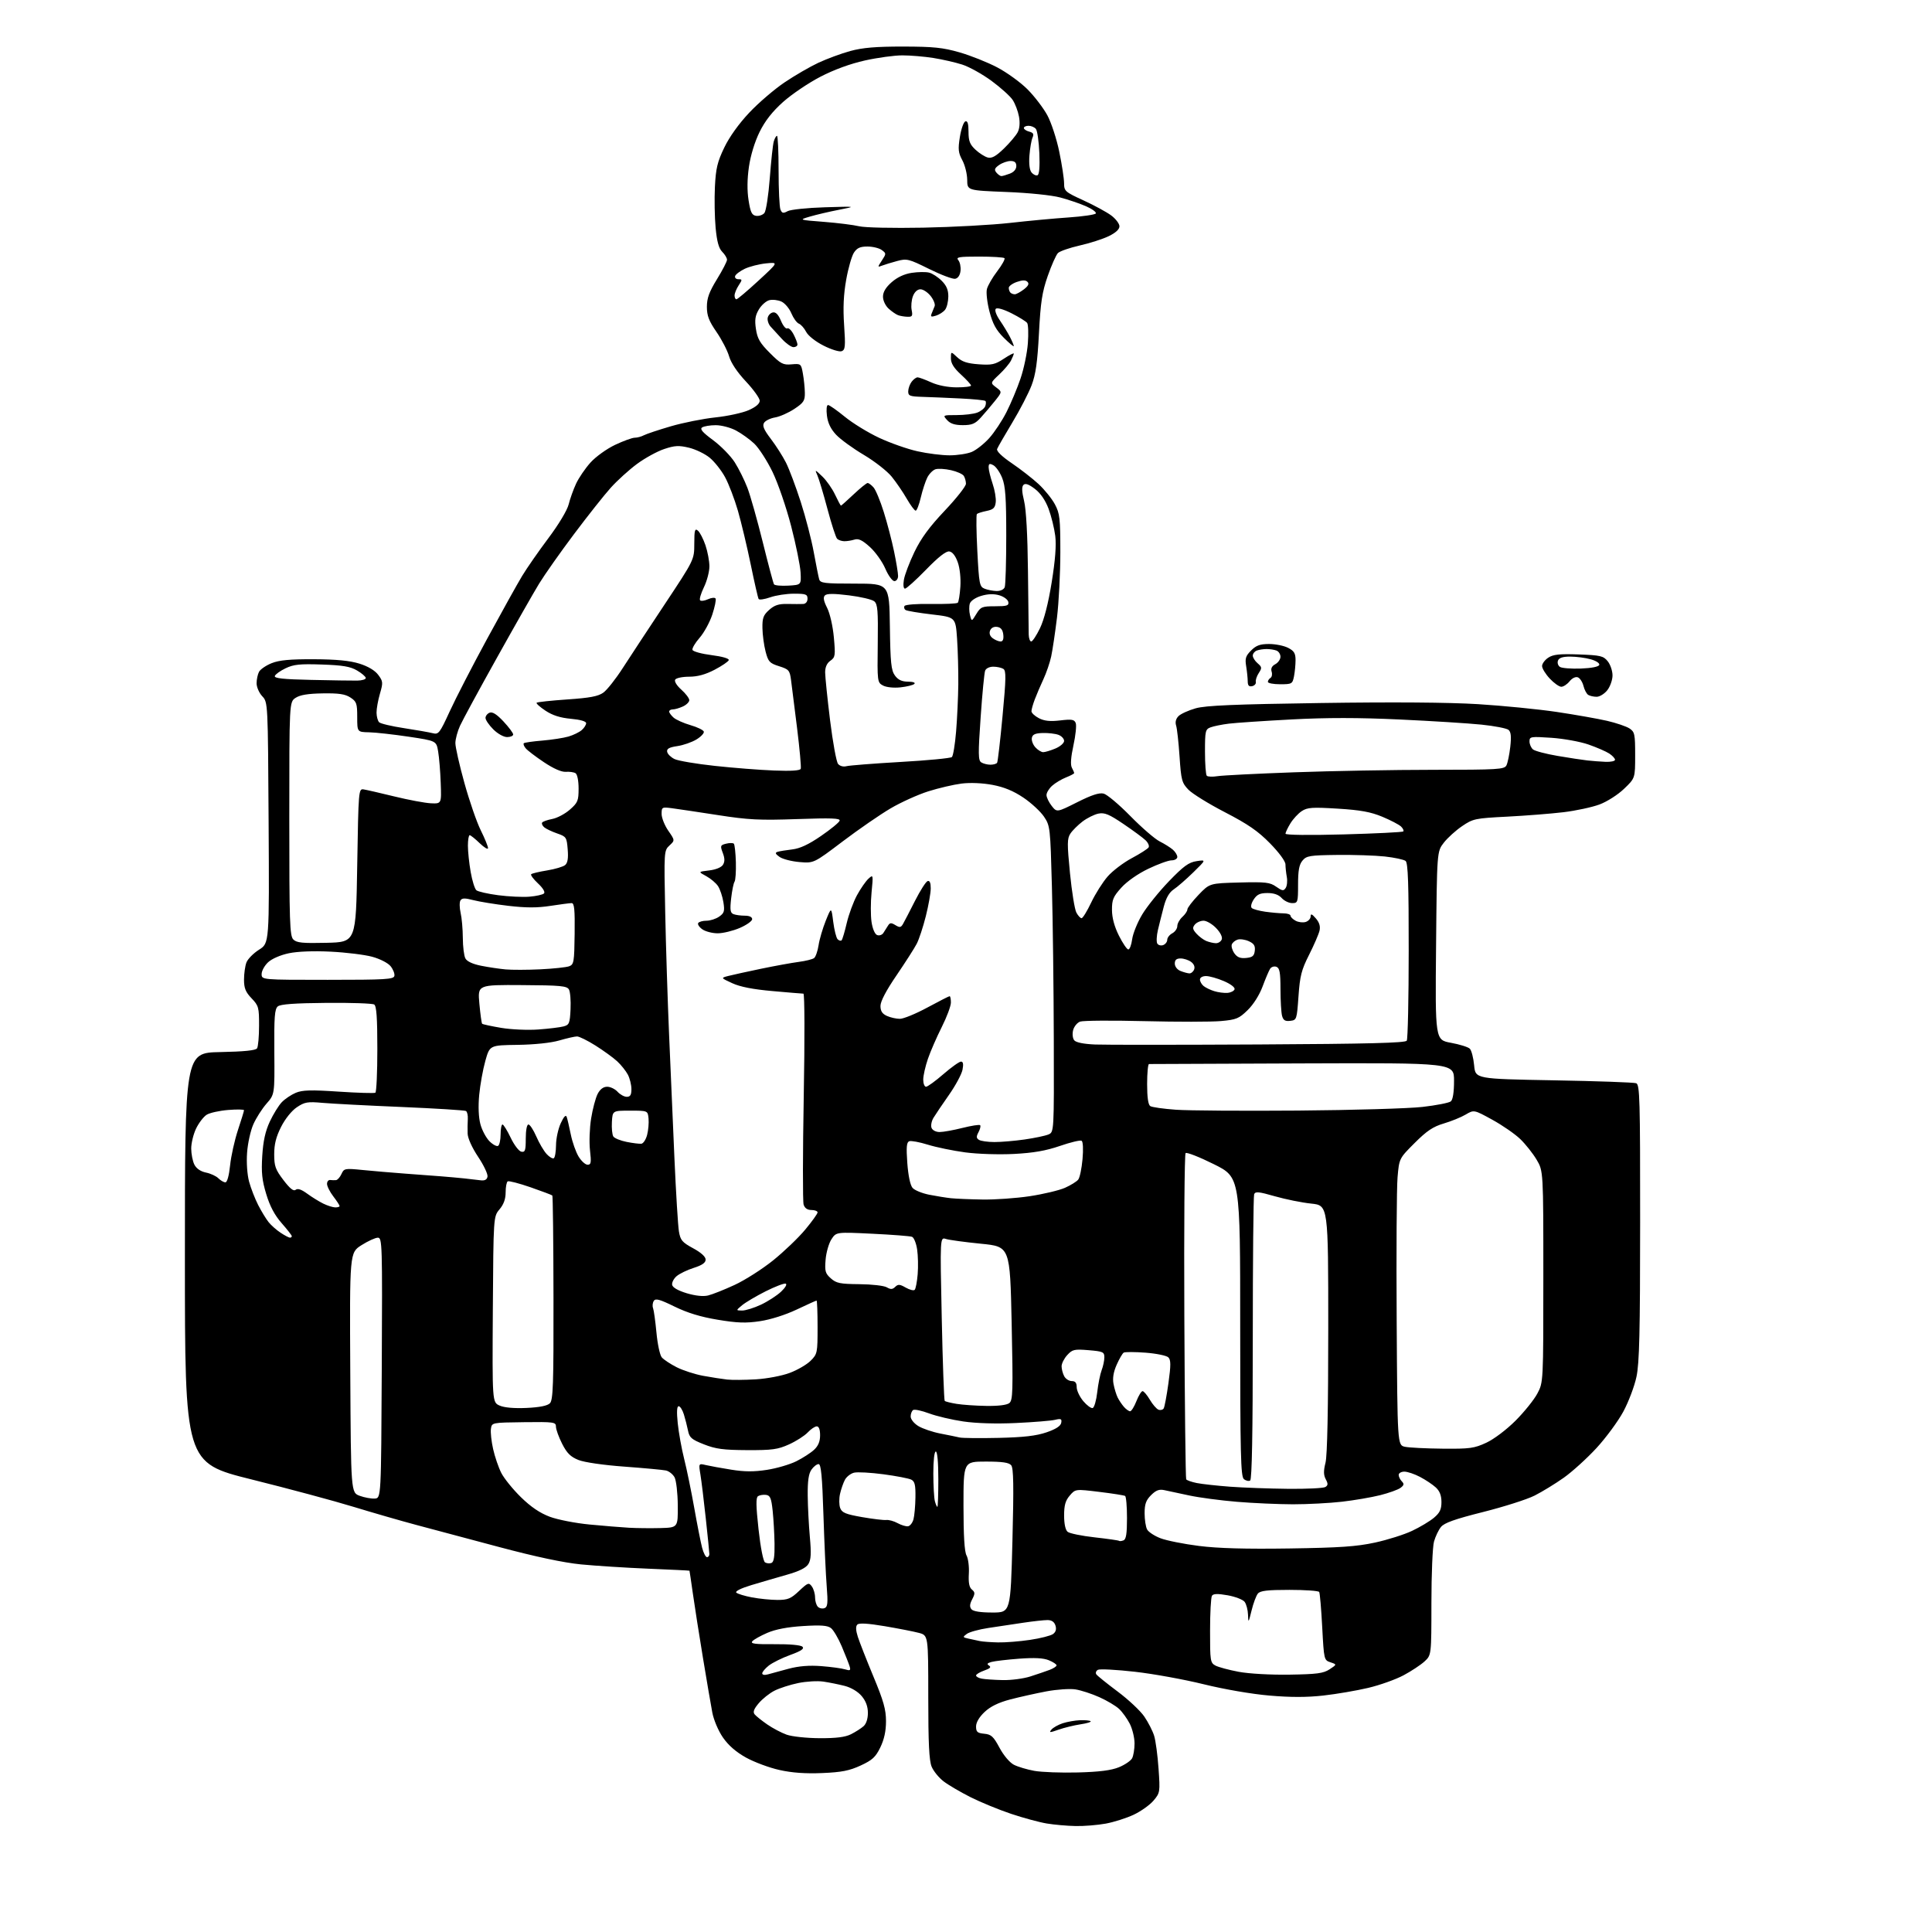 <?xml version="1.0" encoding="UTF-8" standalone="no"?>
<svg 
  version="1.1" 
  xmlns="http://www.w3.org/2000/svg" 
  xmlns:xlink="http://www.w3.org/1999/xlink" 
  xmlns:svg="http://www.w3.org/2000/svg"
  xmlns:rdf="http://www.w3.org/1999/02/22-rdf-syntax-ns#"
  xmlns:cc="http://creativecommons.org/ns#"
  xmlns:dc="http://purl.org/dc/elements/1.1/"
  viewBox="0 0 768 768"
  width="768"
  height="768"
>
<style>svg {background-color: white; }</style>"
<path stroke="none" fill="black" fill-rule="evenodd" d="M427.57,725.88C424.23,725.82 419.08,725.36 416.11,724.87C413.15,724.38 406.76,722.65 401.90,721.02C397.05,719.39 389.80,716.41 385.79,714.40C381.79,712.38 376.98,709.56 375.11,708.13C373.24,706.71 371.10,704.08 370.35,702.30C369.34,699.88 369.00,692.89 369.00,674.57C369.00,650.08 369.00,650.08 365.25,649.09C363.19,648.54 357.07,647.35 351.66,646.43C344.97,645.31 341.50,645.10 340.80,645.80C340.11,646.49 340.17,648.04 341.00,650.66C341.68,652.77 344.47,659.89 347.21,666.48C351.23,676.12 352.20,679.58 352.20,684.21C352.20,688.12 351.48,691.44 349.95,694.60C348.07,698.48 346.78,699.67 342.10,701.83C337.63,703.89 334.54,704.50 326.81,704.82C320.16,705.10 314.83,704.72 309.81,703.59C305.79,702.70 299.82,700.47 296.55,698.66C292.57,696.45 289.53,693.80 287.37,690.67C285.54,688.02 283.71,683.70 283.15,680.74C282.60,677.86 280.93,668.08 279.43,659.00C277.93,649.92 276.13,638.45 275.43,633.50C274.73,628.55 274.12,624.45 274.08,624.38C274.03,624.31 266.69,623.95 257.75,623.58C248.81,623.21 236.78,622.44 231.00,621.88C224.07,621.20 213.03,618.86 198.50,614.99C186.40,611.77 171.55,607.81 165.50,606.19C159.45,604.58 148.20,601.33 140.50,598.98C132.80,596.62 114.58,591.73 100.00,588.10C73.50,581.50 73.50,581.50 73.50,500.00C73.50,418.50 73.50,418.50 87.46,418.22C97.09,418.03 101.66,417.56 102.19,416.72C102.62,416.05 102.98,412.01 102.98,407.74C103.00,400.47 102.81,399.78 100.00,396.84C97.62,394.35 97.00,392.82 97.00,389.42C97.00,387.06 97.43,383.99 97.96,382.60C98.49,381.21 100.75,378.92 102.99,377.51C107.06,374.94 107.06,374.94 106.78,327.05C106.50,279.16 106.50,279.16 104.25,276.77C103.01,275.45 102.00,273.13 102.00,271.62C102.00,270.11 102.44,268.05 102.97,267.05C103.50,266.06 105.76,264.51 107.99,263.62C111.02,262.41 115.25,262.02 124.77,262.06C133.79,262.10 139.07,262.62 142.89,263.81C146.33,264.89 149.04,266.51 150.35,268.27C152.27,270.84 152.31,271.35 151.03,275.76C150.27,278.37 149.66,281.76 149.68,283.31C149.70,284.85 150.17,286.57 150.71,287.11C151.26,287.66 155.71,288.71 160.60,289.45C165.50,290.20 170.62,291.10 172.00,291.45C174.34,292.05 174.77,291.51 178.79,282.74C181.15,277.59 187.83,264.63 193.64,253.94C199.45,243.25 205.71,232.00 207.56,228.94C209.41,225.87 214.10,219.13 217.98,213.95C222.07,208.50 225.47,202.84 226.05,200.51C226.59,198.31 227.92,194.60 228.99,192.29C230.06,189.97 232.64,186.19 234.72,183.88C236.82,181.55 241.17,178.42 244.50,176.84C247.80,175.28 251.32,174.00 252.32,174.00C253.31,174.00 254.95,173.56 255.94,173.03C256.94,172.50 261.74,170.90 266.62,169.47C271.51,168.04 279.49,166.45 284.36,165.93C289.24,165.42 295.20,164.12 297.61,163.05C300.46,161.79 302.00,160.48 302.00,159.30C302.00,158.31 299.53,154.86 296.51,151.64C293.05,147.96 290.58,144.25 289.83,141.65C289.17,139.37 286.92,135.01 284.82,131.96C281.79,127.57 281.00,125.49 281.00,121.96C281.00,118.51 281.91,116.03 285.00,111.00C287.20,107.42 289.00,103.94 289.00,103.25C289.00,102.56 288.14,101.14 287.09,100.09C285.73,98.73 284.99,96.04 284.47,90.56C284.08,86.36 283.95,79.01 284.19,74.22C284.55,66.96 285.17,64.35 287.90,58.68C289.93,54.44 293.69,49.19 297.84,44.79C301.50,40.90 307.81,35.49 311.86,32.76C315.90,30.03 321.98,26.51 325.36,24.93C328.74,23.36 334.43,21.26 338.00,20.28C342.87,18.95 348.14,18.50 359.00,18.51C371.09,18.53 374.82,18.91 381.45,20.82C385.83,22.08 392.56,24.76 396.42,26.79C400.28,28.82 405.70,32.75 408.47,35.53C411.23,38.31 414.78,42.95 416.34,45.84C417.90,48.73 420.03,55.23 421.07,60.30C422.12,65.36 422.98,70.99 422.99,72.82C423.00,75.97 423.36,76.30 430.75,79.68C435.01,81.63 439.96,84.32 441.75,85.66C443.54,87.01 445.00,88.94 445.00,89.96C445.00,91.16 443.49,92.55 440.74,93.88C438.39,95.02 433.20,96.69 429.19,97.59C425.18,98.50 421.30,99.85 420.55,100.59C419.81,101.33 417.98,105.44 416.49,109.72C414.25,116.15 413.65,120.10 413.00,132.50C412.40,144.01 411.72,148.82 410.07,153.17C408.88,156.29 405.44,162.95 402.40,167.99C399.37,173.02 396.65,177.74 396.37,178.48C396.05,179.32 398.25,181.45 402.16,184.11C405.64,186.47 410.43,190.20 412.82,192.40C415.21,194.61 418.14,198.23 419.33,200.46C421.28,204.09 421.50,206.03 421.50,219.50C421.50,227.75 420.90,239.45 420.17,245.50C419.43,251.55 418.39,258.52 417.86,260.98C417.32,263.45 415.94,267.50 414.78,269.98C413.62,272.47 412.08,276.07 411.35,278.00C410.62,279.93 410.02,282.05 410.02,282.72C410.01,283.40 411.34,284.64 412.97,285.49C415.15,286.61 417.42,286.85 421.45,286.38C426.10,285.83 427.06,286.00 427.62,287.44C427.98,288.38 427.57,292.36 426.71,296.28C425.69,300.94 425.47,304.00 426.07,305.14C426.58,306.09 427.00,307.07 427.00,307.31C427.00,307.56 425.54,308.33 423.75,309.04C421.96,309.75 419.49,311.23 418.25,312.34C417.01,313.44 416.00,315.11 416.00,316.04C416.00,316.97 416.93,318.91 418.06,320.35C420.12,322.96 420.12,322.96 428.19,318.91C433.93,316.02 436.97,315.03 438.72,315.47C440.08,315.81 444.86,319.83 449.34,324.40C453.83,328.98 459.07,333.51 461.00,334.48C462.93,335.45 465.29,336.93 466.25,337.78C467.21,338.62 468.00,339.92 468.00,340.65C468.00,341.39 466.97,342.00 465.72,342.00C464.47,342.00 460.31,343.51 456.47,345.35C452.33,347.33 447.98,350.38 445.75,352.85C442.51,356.44 442.00,357.65 442.03,361.75C442.05,364.87 443.00,368.36 444.78,371.92C446.28,374.91 447.95,377.38 448.50,377.42C449.05,377.47 449.75,375.65 450.05,373.38C450.35,371.11 452.15,366.67 454.05,363.51C455.95,360.35 460.72,354.42 464.66,350.33C470.48,344.30 472.54,342.79 475.66,342.32C479.50,341.74 479.50,341.74 474.34,346.79C471.49,349.57 468.00,352.61 466.58,353.54C464.82,354.70 463.55,356.88 462.63,360.37C461.89,363.19 460.83,367.39 460.29,369.69C459.75,372.00 459.64,374.42 460.05,375.09C460.46,375.75 461.52,376.01 462.40,375.68C463.28,375.34 464.00,374.39 464.00,373.57C464.00,372.74 464.90,371.59 466.00,371.00C467.10,370.41 468.00,369.12 468.00,368.12C468.00,367.12 468.90,365.50 470.00,364.50C471.10,363.50 472.00,362.17 472.00,361.52C472.00,360.88 473.99,358.28 476.42,355.74C480.85,351.12 480.85,351.12 492.67,350.81C503.14,350.54 504.82,350.73 507.30,352.48C509.72,354.18 510.24,354.25 511.08,352.98C511.62,352.16 511.82,350.21 511.53,348.62C511.24,347.04 511.00,344.79 510.99,343.62C510.99,342.37 508.46,338.92 504.84,335.23C500.06,330.35 496.09,327.62 486.95,322.89C480.49,319.55 473.94,315.50 472.39,313.89C469.81,311.19 469.52,310.11 468.89,300.73C468.51,295.10 467.90,289.55 467.52,288.40C467.09,287.04 467.43,285.72 468.48,284.66C469.39,283.76 472.46,282.37 475.31,281.56C479.31,280.44 490.70,279.96 525.00,279.46C553.75,279.03 575.87,279.20 587.50,279.91C597.40,280.52 611.51,281.92 618.85,283.01C626.19,284.11 635.19,285.70 638.84,286.54C642.49,287.39 646.49,288.75 647.74,289.56C649.81,290.92 650.00,291.80 650.00,300.19C650.00,309.34 650.00,309.34 645.59,313.56C643.13,315.93 638.83,318.67 635.83,319.79C632.88,320.89 626.43,322.28 621.49,322.87C616.54,323.46 606.48,324.25 599.13,324.63C586.36,325.28 585.55,325.45 581.20,328.41C578.69,330.11 575.42,333.07 573.93,335.00C571.21,338.50 571.21,338.50 570.86,375.95C570.50,413.39 570.50,413.39 576.79,414.53C580.24,415.16 583.61,416.21 584.28,416.88C584.94,417.54 585.71,420.51 585.99,423.48C586.50,428.88 586.50,428.88 617.66,429.44C634.80,429.74 649.54,430.27 650.41,430.60C651.84,431.15 652.00,436.82 651.98,485.86C651.97,529.59 651.68,541.86 650.52,547.30C649.73,551.05 647.38,557.27 645.29,561.14C643.21,565.00 638.41,571.51 634.64,575.61C630.87,579.70 625.02,585.01 621.64,587.41C618.26,589.80 613.02,593.01 610.00,594.53C606.98,596.05 597.77,598.98 589.54,601.05C578.31,603.87 574.13,605.36 572.81,606.99C571.84,608.18 570.59,610.81 570.03,612.83C569.47,614.85 569.01,625.82 569.01,637.21C569.00,657.92 569.00,657.92 566.29,660.43C564.80,661.81 561.03,664.30 557.92,665.96C554.81,667.62 548.50,669.87 543.88,670.96C539.27,672.05 531.27,673.42 526.09,674.00C519.52,674.74 513.04,674.74 504.59,674.01C497.55,673.41 486.66,671.53 478.50,669.52C470.80,667.62 458.48,665.38 451.13,664.55C443.78,663.72 437.16,663.37 436.43,663.78C435.69,664.19 435.41,665.00 435.80,665.57C436.18,666.14 440.00,669.21 444.28,672.41C448.55,675.60 453.33,680.08 454.88,682.36C456.44,684.64 458.20,688.08 458.79,690.00C459.39,691.92 460.18,697.80 460.54,703.05C461.19,712.37 461.14,712.67 458.56,715.75C457.10,717.48 453.57,720.00 450.70,721.36C447.84,722.71 442.83,724.31 439.57,724.91C436.30,725.51 430.90,725.95 427.57,725.88zM428.50,704.58C437.03,704.35 441.74,703.75 444.78,702.51C447.13,701.55 449.50,699.94 450.03,698.95C450.56,697.95 451.00,695.28 451.00,693.03C451.00,690.77 450.14,687.25 449.10,685.21C448.05,683.17 446.14,680.51 444.84,679.31C443.55,678.10 440.02,676.00 437.00,674.65C433.97,673.29 429.70,671.90 427.50,671.56C425.30,671.22 420.12,671.57 416.00,672.34C411.88,673.12 405.41,674.56 401.64,675.54C396.89,676.79 393.74,678.33 391.39,680.54C389.25,682.56 388.00,684.68 388.00,686.30C388.00,688.47 388.51,688.92 391.25,689.19C394.03,689.45 394.91,690.26 397.32,694.76C398.94,697.79 401.36,700.65 403.02,701.51C404.61,702.33 408.29,703.43 411.20,703.95C414.12,704.47 421.90,704.75 428.50,704.58zM325.80,690.96C332.46,690.99 336.01,690.54 338.30,689.38C340.06,688.49 342.29,687.07 343.25,686.22C344.34,685.27 345.00,683.26 345.00,680.92C345.00,678.37 344.20,676.20 342.53,674.21C341.04,672.44 338.36,670.84 335.78,670.17C333.42,669.57 329.61,668.80 327.30,668.46C324.98,668.12 320.48,668.38 317.30,669.04C314.11,669.69 309.87,671.06 307.88,672.07C305.88,673.08 303.06,675.33 301.60,677.07C299.65,679.38 299.22,680.56 299.99,681.49C300.57,682.19 302.81,683.98 304.97,685.48C307.13,686.98 310.61,688.81 312.70,689.56C314.81,690.31 320.62,690.93 325.80,690.96zM420.80,687.57C417.27,688.81 416.91,688.81 417.96,687.55C418.62,686.75 420.63,685.62 422.42,685.03C424.21,684.44 427.33,683.89 429.34,683.81C431.36,683.74 433.25,683.92 433.55,684.22C433.85,684.52 432.01,685.07 429.46,685.45C426.92,685.84 423.02,686.79 420.80,687.57zM398.57,667.86C401.91,667.94 406.86,667.29 409.57,666.42C412.28,665.55 415.74,664.37 417.25,663.80C418.76,663.22 420.00,662.42 420.00,662.00C420.00,661.58 418.62,660.67 416.94,659.98C414.81,659.09 411.26,658.90 405.19,659.35C400.41,659.71 395.45,660.29 394.17,660.64C392.43,661.11 392.17,661.49 393.17,662.10C394.12,662.70 393.58,663.25 391.25,664.06C389.46,664.69 388.00,665.57 388.00,666.03C388.00,666.49 389.01,667.06 390.25,667.29C391.49,667.53 395.23,667.79 398.57,667.86zM305.25,665.59C306.49,665.23 310.19,664.23 313.48,663.35C317.57,662.27 321.68,661.94 326.48,662.31C330.34,662.61 334.58,663.18 335.91,663.59C337.96,664.21 338.23,664.04 337.74,662.41C337.42,661.36 336.03,657.82 334.64,654.53C333.26,651.25 331.31,647.95 330.32,647.19C328.93,646.13 326.29,645.94 319.25,646.38C313.08,646.76 308.34,647.66 305.03,649.08C302.30,650.26 299.60,651.77 299.04,652.45C298.25,653.41 300.20,653.66 307.96,653.59C313.96,653.54 318.33,653.94 318.99,654.60C319.80,655.40 318.48,656.29 314.17,657.86C310.91,659.04 307.07,660.95 305.62,662.08C304.18,663.22 303.00,664.61 303.00,665.19C303.00,665.80 303.94,665.96 305.25,665.59zM512.55,665.70C523.53,665.53 526.06,665.19 528.53,663.58C531.46,661.65 531.46,661.65 528.88,660.79C526.33,659.94 526.29,659.77 525.60,646.80C525.22,639.57 524.68,633.29 524.40,632.83C524.11,632.37 518.79,632.00 512.56,632.00C503.81,632.00 500.97,632.33 500.02,633.48C499.35,634.29 498.22,637.32 497.51,640.23C496.31,645.14 496.21,645.26 496.11,641.94C496.05,639.98 495.44,637.65 494.75,636.75C494.06,635.86 491.03,634.69 488.00,634.15C484.00,633.45 482.31,633.50 481.77,634.34C481.36,634.98 481.02,641.22 481.02,648.21C481.00,660.24 481.12,660.99 483.16,662.09C484.35,662.72 488.52,663.84 492.41,664.57C496.48,665.33 505.06,665.81 512.55,665.70zM396.71,652.88C399.57,652.95 405.30,652.50 409.43,651.88C413.56,651.27 417.68,650.22 418.59,649.56C419.71,648.74 420.02,647.65 419.56,646.17C419.09,644.71 418.05,644.00 416.38,644.00C415.01,644.00 410.65,644.48 406.69,645.07C402.74,645.66 396.50,646.59 392.84,647.15C389.17,647.70 385.35,648.76 384.34,649.49C382.61,650.76 382.64,650.87 385.00,651.38C386.38,651.68 388.40,652.11 389.50,652.35C390.60,652.58 393.84,652.82 396.71,652.88zM394.48,641.00C401.72,641.00 401.72,641.00 402.46,612.47C403.02,590.62 402.90,583.59 401.97,582.47C401.07,581.38 398.46,581.00 391.88,581.00C383.00,581.00 383.00,581.00 383.00,598.57C383.00,610.47 383.39,616.84 384.21,618.32C384.88,619.52 385.30,622.78 385.13,625.56C384.93,629.12 385.28,630.99 386.33,631.86C387.62,632.93 387.64,633.47 386.46,635.75C385.46,637.67 385.38,638.75 386.16,639.70C386.87,640.55 389.76,641.00 394.48,641.00zM327.76,639.26C329.01,638.78 329.16,637.30 328.63,630.59C328.27,626.14 327.69,613.39 327.33,602.25C326.84,586.76 326.38,582.00 325.40,582.00C324.69,582.00 323.41,583.00 322.56,584.22C321.44,585.81 321.02,588.72 321.08,594.47C321.12,598.89 321.51,606.33 321.93,611.00C322.52,617.50 322.39,620.02 321.35,621.72C320.41,623.25 317.73,624.59 312.74,626.00C308.76,627.13 302.41,628.99 298.64,630.12C294.62,631.33 292.15,632.55 292.68,633.08C293.17,633.57 295.98,634.43 298.92,634.99C301.86,635.54 306.43,636.00 309.07,636.00C313.19,636.00 314.39,635.50 317.64,632.43C321.15,629.13 321.52,628.99 322.71,630.62C323.42,631.59 324.00,633.56 324.00,634.99C324.00,636.43 324.50,638.10 325.12,638.72C325.74,639.34 326.93,639.58 327.76,639.26zM306.66,621.30C307.62,620.93 307.97,618.77 307.89,613.64C307.83,609.71 307.49,603.80 307.14,600.50C306.61,595.51 306.16,594.46 304.50,594.24C303.40,594.10 301.97,594.33 301.33,594.75C300.45,595.33 300.50,598.50 301.53,607.92C302.33,615.17 303.40,620.63 304.11,621.07C304.77,621.48 305.92,621.58 306.66,621.30zM281.04,619.00C281.57,619.00 281.99,618.44 281.98,617.75C281.97,617.06 281.33,610.65 280.55,603.50C279.78,596.35 278.82,588.52 278.42,586.10C277.70,581.71 277.70,581.71 280.60,582.39C282.19,582.76 286.73,583.59 290.68,584.22C295.95,585.07 299.71,585.09 304.86,584.29C308.71,583.70 313.96,582.16 316.53,580.88C319.10,579.60 322.28,577.55 323.60,576.32C325.26,574.78 326.00,573.01 326.00,570.55C326.00,568.27 325.53,567.00 324.67,567.00C323.95,567.00 322.33,568.09 321.08,569.42C319.83,570.75 316.48,572.89 313.65,574.17C309.18,576.19 306.97,576.49 297.00,576.45C287.52,576.40 284.50,576.00 279.82,574.15C274.90,572.21 274.05,571.48 273.50,568.70C273.15,566.94 272.40,564.04 271.85,562.25C271.30,560.46 270.37,559.00 269.78,559.00C269.07,559.00 268.95,561.23 269.41,565.75C269.79,569.46 270.94,575.88 271.98,580.00C273.02,584.12 274.82,592.90 275.99,599.50C277.16,606.10 278.56,613.19 279.10,615.25C279.64,617.31 280.51,619.00 281.04,619.00zM512.50,615.54C532.61,615.24 539.27,614.78 546.57,613.20C551.56,612.12 558.20,610.02 561.34,608.53C564.48,607.05 568.38,604.71 570.02,603.33C572.35,601.37 573.00,600.00 573.00,597.09C573.00,594.49 572.31,592.72 570.75,591.28C569.51,590.14 566.71,588.26 564.51,587.11C562.32,585.95 559.51,585.00 558.26,585.00C557.02,585.00 556.00,585.58 556.00,586.30C556.00,587.01 556.56,588.17 557.25,588.87C558.25,589.88 558.14,590.40 556.71,591.46C555.73,592.18 552.09,593.49 548.62,594.36C545.16,595.23 538.31,596.40 533.41,596.96C528.51,597.52 519.77,597.98 514.00,597.98C508.23,597.97 498.20,597.53 491.73,596.99C485.25,596.46 476.70,595.32 472.73,594.47C468.75,593.62 464.29,592.67 462.82,592.35C460.79,591.92 459.51,592.40 457.57,594.34C455.55,596.36 455.00,597.90 455.00,601.52C455.00,604.06 455.44,606.96 455.99,607.98C456.53,608.99 458.93,610.57 461.32,611.48C463.71,612.40 470.58,613.77 476.58,614.53C484.17,615.49 495.12,615.80 512.50,615.54zM446.60,612.32C447.65,611.92 448.00,609.68 448.00,603.45C448.00,598.87 447.66,594.91 447.25,594.66C446.84,594.41 442.23,593.68 437.00,593.05C427.50,591.89 427.50,591.89 425.25,594.50C423.53,596.50 423.00,598.35 423.00,602.43C423.00,605.77 423.52,608.19 424.40,608.92C425.17,609.56 430.01,610.55 435.15,611.12C440.29,611.70 444.66,612.32 444.85,612.51C445.04,612.71 445.83,612.62 446.60,612.32zM262.50,607.43C269.50,607.24 269.50,607.24 269.43,598.37C269.39,593.49 268.81,588.49 268.15,587.26C267.48,586.03 265.94,584.81 264.72,584.54C263.50,584.28 256.08,583.59 248.23,583.01C239.82,582.40 232.30,581.30 229.93,580.36C226.80,579.10 225.36,577.67 223.45,573.91C222.10,571.24 221.00,568.19 221.00,567.12C221.00,565.30 220.26,565.19 208.25,565.34C195.50,565.50 195.50,565.50 195.15,568.00C194.95,569.38 195.34,572.98 196.02,576.00C196.69,579.02 198.15,583.30 199.26,585.50C200.38,587.70 203.89,592.04 207.07,595.15C211.04,599.03 214.62,601.46 218.54,602.93C221.67,604.10 228.79,605.49 234.37,606.02C239.94,606.55 246.97,607.13 250.00,607.30C253.03,607.47 258.65,607.53 262.50,607.43zM360.96,606.72C361.76,606.59 362.72,605.37 363.11,603.99C363.49,602.62 363.85,598.70 363.90,595.29C363.98,590.31 363.65,588.89 362.25,588.18C361.29,587.69 356.31,586.73 351.20,586.05C346.08,585.37 340.81,585.08 339.48,585.42C338.15,585.75 336.52,587.02 335.87,588.24C335.22,589.46 334.34,591.99 333.92,593.86C333.50,595.73 333.53,598.26 333.99,599.48C334.69,601.32 336.17,601.93 342.67,603.07C346.98,603.82 351.32,604.34 352.31,604.22C353.31,604.10 355.33,604.66 356.81,605.47C358.29,606.28 360.16,606.84 360.96,606.72zM372.62,599.00C372.83,599.00 373.00,594.05 373.00,588.00C373.00,581.33 372.61,577.00 372.00,577.00C371.41,577.00 371.01,580.57 371.01,585.75C371.02,590.56 371.30,595.51 371.63,596.75C371.96,597.99 372.41,599.00 372.62,599.00zM149.00,595.70C151.50,595.50 151.50,595.50 151.76,543.75C152.01,494.35 151.94,492.00 150.20,492.00C149.21,492.00 146.27,493.34 143.69,494.98C138.98,497.97 138.98,497.97 139.24,545.65C139.50,593.32 139.50,593.32 143.00,594.61C144.93,595.31 147.62,595.80 149.00,595.70zM512.00,591.83C519.42,591.91 526.11,591.58 526.85,591.11C527.93,590.43 527.97,589.80 527.01,588.02C526.12,586.35 526.09,584.70 526.91,581.45C527.62,578.61 528.00,560.22 528.00,528.14C528.00,479.16 528.00,479.16 521.25,478.45C517.54,478.07 511.03,476.75 506.79,475.54C500.35,473.69 499.00,473.56 498.54,474.74C498.25,475.53 498.00,501.30 498.00,532.02C498.00,569.75 497.66,588.09 496.96,588.53C496.38,588.88 495.26,588.63 494.46,587.96C493.21,586.93 493.00,578.14 493.00,527.37C493.00,467.99 493.00,467.99 482.54,462.79C476.79,459.93 471.73,457.94 471.29,458.38C470.86,458.82 470.63,488.01 470.79,523.25C470.95,558.50 471.29,587.66 471.53,588.05C471.78,588.45 473.67,589.11 475.74,589.53C477.81,589.94 483.77,590.60 489.00,590.99C494.23,591.38 504.57,591.75 512.00,591.83zM573.50,575.87C584.31,575.97 586.03,575.73 590.84,573.50C593.90,572.07 598.84,568.34 602.45,564.74C605.90,561.28 609.80,556.44 611.11,553.98C613.50,549.50 613.50,549.50 613.50,507.50C613.50,465.50 613.50,465.50 610.83,461.00C609.36,458.52 606.44,454.84 604.33,452.80C602.22,450.77 597.22,447.31 593.21,445.11C585.93,441.11 585.93,441.11 582.62,443.06C580.80,444.14 576.87,445.73 573.90,446.61C569.67,447.86 567.17,449.53 562.35,454.35C556.20,460.50 556.20,460.50 555.55,468.00C555.19,472.12 555.03,497.77 555.20,524.99C555.50,574.48 555.50,574.48 558.50,575.12C560.15,575.47 566.90,575.81 573.50,575.87zM397.00,571.58C406.96,571.35 411.94,570.77 416.00,569.38C419.69,568.12 421.61,566.88 421.85,565.61C422.15,564.01 421.78,563.83 419.35,564.41C417.78,564.78 410.81,565.35 403.85,565.67C395.99,566.04 388.06,565.80 382.92,565.05C378.37,564.38 372.25,562.94 369.33,561.85C366.41,560.76 363.57,560.15 363.01,560.49C362.46,560.84 362.00,562.00 362.00,563.07C362.00,564.18 363.32,565.83 365.06,566.89C366.74,567.91 370.68,569.25 373.81,569.86C376.94,570.46 380.40,571.17 381.50,571.43C382.60,571.68 389.57,571.75 397.00,571.58zM449.24,561.00C449.74,561.00 450.87,559.20 451.73,557.00C452.60,554.80 453.70,553.00 454.19,553.00C454.67,553.00 455.97,554.53 457.08,556.41C458.19,558.29 459.73,560.07 460.51,560.37C461.30,560.67 462.23,560.44 462.59,559.86C462.94,559.28 463.79,554.77 464.47,549.83C465.47,542.59 465.46,540.60 464.43,539.57C463.73,538.87 459.66,538.04 455.38,537.71C451.11,537.39 447.19,537.38 446.69,537.69C446.19,538.00 444.93,540.17 443.89,542.52C442.61,545.41 442.21,547.85 442.64,550.14C442.99,551.99 443.73,554.40 444.27,555.50C444.81,556.60 445.94,558.29 446.78,559.25C447.62,560.21 448.73,561.00 449.24,561.00zM209.30,559.68C214.49,559.44 217.60,558.82 218.59,557.83C219.87,556.56 220.08,550.47 220.02,515.98C219.99,493.79 219.78,475.45 219.56,475.23C219.34,475.01 215.44,473.54 210.90,471.96C206.36,470.39 202.27,469.33 201.82,469.61C201.37,469.89 201.00,471.86 201.00,473.98C201.00,476.61 200.23,478.77 198.57,480.73C196.15,483.61 196.15,483.61 195.91,520.52C195.68,557.43 195.68,557.43 198.59,558.73C200.45,559.56 204.32,559.90 209.30,559.68zM434.37,559.71C434.99,559.50 435.80,556.67 436.17,553.42C436.54,550.16 437.33,546.23 437.92,544.68C438.51,543.14 439.00,540.83 439.00,539.56C439.00,537.44 438.47,537.20 432.75,536.72C427.05,536.25 426.30,536.42 424.25,538.66C423.01,540.01 422.00,542.02 422.00,543.12C422.00,544.23 422.47,546.00 423.04,547.07C423.60,548.13 424.95,549.00 426.04,549.00C427.45,549.00 428.00,549.68 428.00,551.42C428.00,552.76 429.18,555.25 430.62,556.97C432.07,558.68 433.75,559.92 434.37,559.71zM392.06,558.87C396.77,558.95 400.22,558.53 401.21,557.75C402.63,556.64 402.73,553.19 402.15,526.02C401.50,495.54 401.50,495.54 389.94,494.40C383.59,493.77 377.33,492.92 376.03,492.51C373.67,491.76 373.67,491.76 374.36,524.07C374.74,541.84 375.27,556.61 375.54,556.88C375.82,557.15 377.94,557.68 380.27,558.06C382.60,558.44 387.90,558.81 392.06,558.87zM300.44,548.31C304.89,548.04 310.82,546.92 313.93,545.75C316.98,544.61 320.72,542.44 322.24,540.92C324.91,538.25 325.00,537.79 325.00,527.58C325.00,521.76 324.82,517.00 324.60,517.00C324.39,517.00 320.83,518.61 316.69,520.57C312.22,522.69 306.32,524.56 302.10,525.19C296.45,526.03 293.07,525.91 285.27,524.61C278.50,523.49 273.24,521.88 268.13,519.38C262.21,516.48 260.59,516.04 259.89,517.14C259.41,517.89 259.28,519.17 259.60,520.00C259.92,520.83 260.52,525.20 260.95,529.73C261.37,534.25 262.31,538.67 263.05,539.55C263.78,540.44 266.44,542.20 268.97,543.49C271.50,544.77 276.25,546.31 279.53,546.91C282.81,547.51 287.07,548.17 289.00,548.39C290.93,548.61 296.07,548.57 300.44,548.31zM295.00,520.96C296.38,520.97 299.75,519.92 302.50,518.63C305.25,517.33 308.84,515.01 310.49,513.46C312.18,511.87 312.98,510.49 312.32,510.27C311.69,510.06 308.09,511.44 304.33,513.33C300.58,515.22 296.38,517.71 295.00,518.85C292.50,520.93 292.50,520.93 295.00,520.96zM281.44,514.98C283.12,514.58 287.88,512.70 292.00,510.79C296.12,508.89 303.03,504.48 307.34,501.01C311.66,497.53 317.40,492.03 320.09,488.79C322.79,485.55 325.00,482.47 325.00,481.95C325.00,481.43 323.91,481.00 322.57,481.00C320.95,481.00 319.90,480.27 319.45,478.84C319.07,477.65 319.10,458.30 319.50,435.84C319.92,412.77 319.86,395.00 319.37,394.99C318.89,394.99 313.37,394.53 307.11,393.97C299.36,393.29 294.24,392.29 291.11,390.85C286.50,388.73 286.50,388.73 289.50,387.96C291.15,387.53 297.00,386.25 302.50,385.10C308.00,383.96 314.75,382.73 317.50,382.37C320.25,382.01 323.01,381.33 323.63,380.84C324.24,380.36 325.04,378.06 325.40,375.73C325.75,373.40 327.04,369.02 328.25,366.00C330.47,360.50 330.47,360.50 331.22,366.44C331.64,369.70 332.42,372.82 332.97,373.37C333.52,373.92 334.23,374.10 334.55,373.79C334.87,373.47 335.79,370.38 336.59,366.94C337.40,363.49 339.23,358.51 340.67,355.86C342.11,353.21 344.17,350.26 345.23,349.29C347.13,347.57 347.15,347.66 346.46,354.71C346.07,358.65 346.07,363.95 346.45,366.50C346.86,369.22 347.77,371.36 348.67,371.70C349.51,372.03 350.62,371.66 351.13,370.90C351.64,370.13 352.47,368.82 352.97,368.00C353.73,366.76 354.25,366.72 355.93,367.75C357.66,368.81 358.14,368.73 358.98,367.25C359.53,366.29 361.67,362.16 363.74,358.07C365.81,353.99 368.06,350.46 368.75,350.24C369.58,349.97 369.99,350.95 369.98,353.17C369.98,355.00 369.09,359.98 368.02,364.23C366.95,368.48 365.33,373.40 364.41,375.17C363.50,376.93 359.88,382.58 356.38,387.72C352.27,393.73 350.00,398.06 350.00,399.87C350.00,401.91 350.70,403.00 352.55,403.84C353.95,404.48 356.27,405.00 357.71,405.00C359.16,405.00 364.08,402.98 368.66,400.50C373.24,398.03 377.21,396.00 377.49,396.00C377.77,396.00 378.00,397.14 378.00,398.52C378.00,399.91 376.36,404.30 374.36,408.27C372.36,412.25 369.88,417.93 368.86,420.91C367.84,423.88 367.00,427.59 367.00,429.16C367.00,430.72 367.50,432.00 368.11,432.00C368.73,432.00 371.83,429.75 375.00,427.00C378.17,424.25 381.33,422.00 382.01,422.00C382.87,422.00 383.05,422.99 382.61,425.25C382.25,427.04 379.83,431.54 377.23,435.24C374.63,438.95 371.86,443.05 371.08,444.34C370.30,445.63 369.95,447.43 370.30,448.34C370.67,449.29 372.04,450.00 373.51,450.00C374.93,450.00 379.01,449.27 382.58,448.37C386.15,447.47 389.32,446.98 389.62,447.28C389.92,447.58 389.63,448.82 388.98,450.04C388.04,451.80 388.07,452.43 389.15,453.11C389.89,453.58 392.66,453.98 395.31,453.98C397.95,453.99 403.35,453.53 407.31,452.96C411.26,452.39 415.51,451.50 416.75,450.98C419.00,450.04 419.00,450.04 418.90,413.27C418.85,393.05 418.51,365.67 418.15,352.43C417.52,328.93 417.44,328.26 415.00,324.63C413.62,322.58 409.95,319.18 406.83,317.08C402.88,314.42 399.16,312.88 394.57,312.01C390.56,311.26 385.74,311.05 382.24,311.48C379.08,311.88 373.12,313.27 369.00,314.57C364.88,315.88 358.12,318.93 354.00,321.36C349.88,323.78 341.32,329.68 335.00,334.46C323.50,343.16 323.50,343.16 317.81,342.68C314.68,342.42 311.12,341.50 309.89,340.64C308.21,339.46 308.01,338.96 309.08,338.62C309.86,338.37 312.48,337.94 314.91,337.66C318.00,337.30 321.42,335.71 326.35,332.32C330.22,329.67 333.56,326.93 333.77,326.24C334.09,325.25 330.51,325.12 316.84,325.60C301.94,326.12 297.53,325.90 285.50,324.03C277.80,322.84 269.59,321.61 267.25,321.30C263.12,320.76 263.00,320.82 263.00,323.57C263.00,325.12 264.20,328.12 265.66,330.23C268.31,334.06 268.31,334.06 266.12,336.10C263.95,338.13 263.93,338.40 264.43,362.56C264.70,375.99 265.40,397.90 265.97,411.24C266.54,424.58 267.50,446.75 268.10,460.50C268.71,474.25 269.51,487.30 269.88,489.50C270.47,493.01 271.15,493.83 275.52,496.20C278.66,497.89 280.50,499.56 280.50,500.70C280.50,501.97 279.11,502.94 275.78,504.00C273.18,504.82 270.12,506.31 268.96,507.30C267.81,508.28 267.02,509.84 267.19,510.76C267.39,511.81 269.54,513.04 272.94,514.07C276.38,515.10 279.50,515.44 281.44,514.98zM355.86,511.55C356.99,510.44 357.68,510.48 360.04,511.84C361.60,512.73 363.20,513.13 363.60,512.73C364.01,512.33 364.54,509.54 364.79,506.54C365.04,503.54 364.94,499.08 364.57,496.63C364.20,494.18 363.29,491.94 362.54,491.65C361.79,491.36 354.70,490.81 346.79,490.43C332.41,489.73 332.41,489.73 330.52,492.62C329.48,494.20 328.43,497.85 328.19,500.72C327.81,505.32 328.06,506.20 330.27,508.17C332.44,510.11 333.94,510.41 341.64,510.48C346.51,510.52 351.40,511.08 352.50,511.72C354.06,512.63 354.80,512.59 355.86,511.55zM115.25,491.99C115.66,492.00 116.00,491.73 116.00,491.40C116.00,491.08 114.19,488.75 111.98,486.24C109.20,483.08 107.30,479.52 105.85,474.72C104.15,469.14 103.84,466.12 104.25,459.48C104.62,453.57 105.48,449.65 107.26,445.84C108.63,442.91 110.77,439.44 112.02,438.14C113.26,436.84 115.77,435.16 117.58,434.40C120.23,433.30 123.61,433.20 134.65,433.94C142.23,434.44 148.78,434.64 149.21,434.37C149.65,434.10 150.00,426.29 150.00,417.00C150.00,404.59 149.67,399.90 148.75,399.31C148.06,398.86 139.50,398.57 129.72,398.66C117.16,398.77 111.49,399.18 110.43,400.06C109.18,401.09 108.94,404.26 109.05,418.17C109.18,435.03 109.18,435.03 105.94,438.72C104.17,440.74 101.81,444.44 100.71,446.93C99.60,449.43 98.48,454.51 98.22,458.22C97.93,462.19 98.27,466.94 99.02,469.74C99.74,472.36 101.35,476.52 102.62,479.00C103.89,481.48 105.75,484.53 106.75,485.79C107.75,487.05 109.90,488.95 111.53,490.03C113.16,491.11 114.84,491.99 115.25,491.99zM133.25,479.96C134.21,479.98 135.00,479.74 135.00,479.43C135.00,479.12 133.88,477.39 132.50,475.59C131.12,473.79 130.00,471.55 130.00,470.61C130.00,469.68 130.56,468.99 131.25,469.07C131.94,469.16 132.99,469.18 133.59,469.12C134.19,469.05 135.15,467.96 135.74,466.68C136.75,464.45 137.09,464.39 144.15,465.09C148.19,465.50 155.78,466.14 161.00,466.53C166.22,466.91 172.75,467.40 175.50,467.62C178.25,467.84 182.30,468.20 184.50,468.43C186.70,468.67 189.61,469.00 190.97,469.18C192.69,469.40 193.55,468.97 193.79,467.74C193.99,466.77 192.32,463.23 190.08,459.88C187.65,456.24 185.96,452.51 185.89,450.64C185.84,448.91 185.86,446.31 185.96,444.85C186.05,443.39 185.73,441.95 185.23,441.64C184.74,441.34 173.20,440.62 159.58,440.04C145.97,439.47 131.83,438.73 128.16,438.40C122.26,437.87 121.10,438.07 118.00,440.15C115.94,441.53 113.36,444.74 111.75,447.93C109.75,451.88 109.00,454.84 109.00,458.82C109.00,463.57 109.48,464.91 112.68,469.11C115.27,472.51 116.71,473.65 117.54,472.97C118.33,472.31 119.79,472.80 122.10,474.49C123.97,475.86 126.85,477.64 128.50,478.45C130.15,479.26 132.29,479.94 133.25,479.96zM390.50,476.83C395.45,476.92 403.92,476.32 409.33,475.51C414.73,474.69 421.03,473.19 423.33,472.18C425.62,471.16 428.00,469.69 428.61,468.91C429.23,468.14 429.99,464.48 430.32,460.78C430.67,456.88 430.52,453.82 429.96,453.47C429.43,453.15 425.56,454.07 421.36,455.52C415.77,457.44 410.87,458.30 403.11,458.71C397.12,459.02 388.66,458.75 383.70,458.09C378.85,457.44 372.17,456.06 368.84,455.03C365.51,453.99 362.18,453.38 361.43,453.66C360.38,454.07 360.21,455.98 360.67,462.34C361.04,467.35 361.84,471.16 362.75,472.20C363.56,473.14 366.54,474.36 369.36,474.92C372.19,475.48 376.07,476.10 378.00,476.31C379.93,476.51 385.55,476.75 390.50,476.83zM89.60,470.00C90.31,470.00 91.04,467.34 91.47,463.25C91.85,459.54 93.26,453.23 94.58,449.23C95.91,445.23 97.00,441.68 97.00,441.34C97.00,441.00 94.16,440.95 90.70,441.23C87.23,441.51 83.39,442.36 82.17,443.12C80.95,443.88 79.06,446.33 77.97,448.57C76.89,450.80 76.01,454.40 76.01,456.57C76.02,458.73 76.59,461.61 77.27,462.96C78.07,464.52 79.74,465.67 81.87,466.11C83.71,466.48 85.94,467.51 86.82,468.40C87.71,469.28 88.95,470.00 89.60,470.00zM233.58,463.00C234.96,463.00 235.10,462.15 234.53,457.25C234.17,454.09 234.37,448.41 234.98,444.62C235.58,440.84 236.75,436.46 237.56,434.87C238.55,432.96 239.83,432.00 241.37,432.00C242.65,432.00 244.50,432.90 245.50,434.00C246.50,435.10 248.14,436.00 249.15,436.00C250.55,436.00 251.00,435.25 251.00,432.95C251.00,431.27 250.37,428.69 249.59,427.20C248.81,425.72 246.90,423.32 245.34,421.88C243.78,420.44 239.90,417.63 236.73,415.63C233.56,413.63 230.25,412.00 229.38,412.00C228.52,412.00 225.34,412.72 222.32,413.60C218.98,414.57 212.48,415.25 205.75,415.35C194.68,415.50 194.68,415.50 192.93,421.71C191.97,425.13 190.87,431.22 190.49,435.25C190.06,439.86 190.24,444.17 190.97,446.90C191.61,449.28 193.24,452.33 194.58,453.67C195.92,455.01 197.46,455.83 198.01,455.49C198.55,455.16 199.00,453.11 199.00,450.94C199.00,448.77 199.34,447.00 199.75,447.00C200.16,447.01 201.62,449.37 203.00,452.25C204.38,455.15 206.28,457.65 207.25,457.82C208.75,458.10 209.00,457.34 209.00,452.57C209.00,449.33 209.44,447.00 210.06,447.00C210.64,447.00 212.04,449.14 213.18,451.75C214.31,454.36 216.15,457.50 217.27,458.72C218.38,459.94 219.68,460.70 220.15,460.41C220.62,460.12 221.01,457.77 221.03,455.19C221.04,452.61 221.89,448.70 222.91,446.50C224.13,443.85 224.93,443.01 225.27,444.00C225.56,444.82 226.29,447.98 226.91,451.02C227.53,454.05 228.92,457.99 230.01,459.77C231.09,461.55 232.70,463.00 233.58,463.00zM254.94,454.65C255.73,454.57 256.76,452.99 257.24,451.14C257.72,449.30 257.97,446.38 257.81,444.65C257.50,441.50 257.50,441.50 250.50,441.50C243.50,441.50 243.50,441.50 243.24,446.00C243.10,448.48 243.35,451.07 243.81,451.77C244.27,452.47 246.64,453.44 249.07,453.92C251.51,454.41 254.15,454.73 254.94,454.65zM516.00,441.47C537.73,441.30 559.99,440.65 565.47,440.02C570.95,439.39 576.01,438.40 576.72,437.82C577.54,437.14 578.00,434.20 578.00,429.63C578.00,422.50 578.00,422.50 517.75,422.72C484.61,422.84 457.16,422.95 456.75,422.97C456.34,422.99 456.00,426.57 456.00,430.94C456.00,436.20 456.42,439.16 457.25,439.69C457.94,440.14 462.55,440.79 467.50,441.14C472.45,441.49 494.27,441.64 516.00,441.47zM500.48,415.19C543.93,414.96 558.65,414.58 559.21,413.69C559.63,413.04 559.98,396.92 559.98,377.87C560.00,351.36 559.71,343.01 558.75,342.24C558.06,341.69 554.35,340.90 550.50,340.47C546.65,340.05 538.10,339.77 531.50,339.85C520.60,339.98 519.34,340.19 517.75,342.11C516.43,343.70 516.00,346.04 516.00,351.61C516.00,358.70 515.90,359.00 513.65,359.00C512.37,359.00 510.50,358.10 509.50,357.00C508.29,355.66 506.42,355.00 503.87,355.00C500.87,355.00 499.68,355.55 498.37,357.55C497.40,359.04 497.08,360.46 497.60,360.95C498.10,361.41 500.52,362.08 503.00,362.43C505.48,362.77 508.74,363.06 510.25,363.07C511.76,363.08 513.00,363.50 513.00,364.01C513.00,364.51 513.92,365.42 515.04,366.02C516.16,366.62 517.96,366.83 519.04,366.49C520.12,366.15 521.00,365.15 521.00,364.28C521.00,363.09 521.51,363.28 523.05,365.06C524.47,366.69 524.93,368.22 524.53,369.97C524.20,371.36 522.34,375.67 520.39,379.53C517.34,385.56 516.74,387.93 516.17,396.03C515.51,405.31 515.45,405.51 512.88,405.80C510.86,406.04 510.12,405.58 509.64,403.80C509.30,402.54 509.02,397.77 509.01,393.22C509.00,386.56 508.69,384.82 507.40,384.32C506.52,383.99 505.39,384.34 504.89,385.10C504.40,385.87 503.05,389.04 501.90,392.14C500.66,395.49 498.26,399.30 495.97,401.53C492.50,404.92 491.46,405.34 485.31,405.89C481.57,406.23 467.93,406.24 455.00,405.92C442.07,405.60 430.54,405.68 429.38,406.10C428.21,406.51 426.95,408.06 426.58,409.52C426.20,411.05 426.40,412.78 427.04,413.55C427.76,414.41 430.83,415.02 435.34,415.21C439.28,415.37 468.59,415.36 500.48,415.19zM214.00,409.24C218.12,408.94 222.62,408.39 224.00,408.02C226.28,407.42 226.53,406.82 226.80,401.18C226.96,397.78 226.68,394.25 226.17,393.35C225.38,391.92 222.87,391.68 207.56,391.59C189.87,391.47 189.87,391.47 190.56,398.99C190.94,403.12 191.43,406.70 191.65,406.95C191.88,407.19 195.31,407.93 199.28,408.60C203.25,409.26 209.88,409.55 214.00,409.24zM487.92,394.69C489.26,394.58 490.53,393.94 490.76,393.25C490.99,392.52 489.21,391.16 486.50,390.00C483.93,388.90 480.75,388.00 479.42,388.00C478.03,388.00 477.00,388.59 477.00,389.38C477.00,390.14 477.65,391.29 478.44,391.95C479.23,392.60 481.14,393.53 482.69,394.00C484.23,394.48 486.59,394.79 487.92,394.69zM130.24,389.50C153.40,389.50 156.51,389.31 156.78,387.91C156.95,387.04 156.26,385.31 155.26,384.07C154.22,382.79 151.07,381.18 147.97,380.33C144.96,379.51 137.55,378.60 131.50,378.30C124.73,377.96 118.32,378.20 114.84,378.93C111.53,379.62 108.10,381.10 106.59,382.50C105.17,383.82 104.00,385.94 104.00,387.20C104.00,389.50 104.00,389.50 130.24,389.50zM472.78,386.94C473.49,386.97 474.35,386.26 474.69,385.36C475.08,384.35 474.61,383.19 473.47,382.36C472.45,381.61 470.58,381.00 469.31,381.00C467.65,381.00 467.00,381.58 467.00,383.03C467.00,384.21 467.95,385.45 469.25,385.97C470.49,386.47 472.08,386.90 472.78,386.94zM214.84,385.32C219.98,385.07 225.11,384.52 226.24,384.11C228.13,383.41 228.29,382.46 228.43,371.18C228.55,361.54 228.30,359.00 227.23,359.00C226.49,359.00 222.69,359.50 218.78,360.10C213.56,360.91 209.12,360.90 202.08,360.08C196.81,359.46 190.55,358.44 188.16,357.82C184.76,356.93 183.64,356.96 183.03,357.95C182.61,358.64 182.64,360.84 183.10,362.85C183.57,364.86 183.96,369.34 183.98,372.82C183.99,376.29 184.45,379.97 185.00,380.99C185.63,382.18 187.91,383.24 191.25,383.90C194.14,384.48 198.53,385.13 201.00,385.36C203.47,385.58 209.71,385.57 214.84,385.32zM495.35,380.81C497.89,380.56 498.56,380.00 498.80,377.93C499.03,375.97 498.47,375.08 496.43,374.15C494.97,373.48 492.96,373.19 491.98,373.51C490.99,373.82 489.95,374.68 489.67,375.42C489.38,376.16 489.84,377.75 490.67,378.94C491.79,380.54 493.02,381.03 495.35,380.81zM129.85,374.78C141.50,374.50 141.50,374.50 142.00,344.00C142.49,314.21 142.55,313.51 144.50,313.79C145.60,313.96 151.14,315.22 156.80,316.61C162.47,318.00 168.99,319.21 171.30,319.32C175.50,319.50 175.50,319.50 175.19,311.23C175.03,306.68 174.57,301.06 174.17,298.73C173.46,294.50 173.46,294.50 162.48,292.85C156.44,291.95 149.36,291.16 146.75,291.10C142.00,291.00 142.00,291.00 142.00,285.02C142.00,279.63 141.74,278.87 139.29,277.27C137.19,275.90 134.69,275.53 128.30,275.63C122.47,275.72 119.28,276.24 117.51,277.40C115.00,279.05 115.00,279.05 115.00,325.45C115.00,366.68 115.18,372.04 116.60,373.46C117.92,374.78 120.24,375.01 129.85,374.78zM483.28,374.94C484.26,374.97 485.33,374.30 485.66,373.44C486.02,372.50 485.15,370.72 483.44,368.94C481.89,367.32 479.64,366.00 478.44,366.00C477.23,366.00 475.68,366.68 474.98,367.52C473.95,368.76 474.06,369.42 475.61,371.14C476.65,372.29 478.40,373.60 479.50,374.05C480.60,374.50 482.30,374.90 483.28,374.94zM285.29,371.00C283.17,371.00 280.44,370.29 279.21,369.43C277.97,368.57 277.23,367.44 277.54,366.93C277.86,366.42 279.34,366.00 280.84,366.00C282.33,366.00 284.60,365.27 285.88,364.37C287.91,362.95 288.13,362.20 287.56,358.62C287.19,356.35 286.24,353.50 285.44,352.27C284.64,351.04 282.52,349.25 280.74,348.28C277.50,346.53 277.50,346.53 281.90,346.01C284.54,345.70 286.73,344.81 287.38,343.78C288.16,342.53 288.14,341.21 287.31,339.02C286.25,336.21 286.35,335.95 288.63,335.38C289.99,335.04 291.37,335.04 291.71,335.38C292.05,335.72 292.41,339.03 292.52,342.75C292.62,346.46 292.38,349.95 291.99,350.50C291.60,351.05 290.99,354.04 290.64,357.14C290.12,361.76 290.30,362.90 291.59,363.39C292.45,363.73 294.48,364.00 296.08,364.00C297.89,364.00 299.00,364.52 299.00,365.38C299.00,366.13 296.78,367.71 294.06,368.88C291.35,370.04 287.40,371.00 285.29,371.00zM429.94,365.00C430.42,365.00 432.15,362.19 433.78,358.75C435.41,355.31 438.35,350.67 440.30,348.43C442.25,346.19 446.57,342.91 449.89,341.14C453.21,339.37 456.23,337.44 456.59,336.86C456.95,336.28 456.40,334.99 455.37,334.01C454.34,333.02 450.38,330.10 446.56,327.52C440.89,323.68 439.08,322.93 436.64,323.42C435.01,323.75 432.16,325.17 430.31,326.57C428.47,327.98 426.29,330.15 425.48,331.39C424.20,333.35 424.18,335.37 425.33,347.07C426.06,354.46 427.20,361.51 427.87,362.75C428.53,363.99 429.46,365.00 429.94,365.00zM210.42,356.45C213.13,356.23 215.75,355.65 216.25,355.15C216.79,354.61 215.82,353.00 213.86,351.17C212.05,349.48 210.83,347.83 211.15,347.52C211.47,347.20 214.31,346.52 217.47,346.01C220.63,345.49 223.85,344.54 224.64,343.88C225.65,343.04 225.96,341.21 225.67,337.66C225.29,332.85 225.10,332.56 221.49,331.31C219.41,330.59 217.11,329.50 216.37,328.89C215.63,328.28 215.24,327.43 215.50,327.00C215.76,326.57 217.57,325.93 219.51,325.56C221.45,325.20 224.61,323.53 226.52,321.85C229.68,319.08 230.00,318.30 230.00,313.46C230.00,310.33 229.49,307.81 228.78,307.36C228.11,306.95 226.36,306.70 224.90,306.81C223.22,306.94 220.04,305.54 216.24,303.00C212.94,300.80 209.67,298.31 208.98,297.47C208.28,296.64 207.94,295.73 208.22,295.45C208.49,295.18 211.82,294.70 215.61,294.39C219.40,294.07 224.07,293.35 226.00,292.78C227.93,292.21 230.29,291.06 231.25,290.22C232.21,289.38 233.00,288.15 233.00,287.48C233.00,286.74 230.70,286.07 226.93,285.73C222.70,285.34 219.65,284.37 216.84,282.51C214.63,281.05 213.04,279.62 213.32,279.35C213.60,279.07 219.08,278.48 225.51,278.04C234.54,277.42 237.81,276.80 239.85,275.32C241.31,274.27 244.75,269.92 247.50,265.65C250.25,261.39 257.78,249.93 264.24,240.20C275.98,222.50 275.98,222.50 275.99,216.13C276.00,210.72 276.22,209.93 277.43,210.94C278.21,211.59 279.56,214.20 280.43,216.74C281.29,219.28 282.00,223.06 282.00,225.15C282.00,227.24 281.02,230.97 279.81,233.45C278.61,235.93 277.93,238.26 278.31,238.64C278.68,239.02 280.10,238.82 281.46,238.20C282.82,237.58 284.16,237.46 284.45,237.92C284.74,238.39 284.15,241.27 283.14,244.33C282.13,247.39 279.86,251.53 278.10,253.54C276.34,255.55 275.06,257.71 275.27,258.34C275.48,258.98 278.89,259.92 282.85,260.42C287.15,260.97 289.91,261.78 289.70,262.41C289.50,263.00 286.96,264.72 284.06,266.24C280.41,268.14 277.27,269.00 273.94,269.00C271.29,269.00 268.79,269.52 268.40,270.16C267.98,270.84 269.00,272.51 270.84,274.15C272.58,275.70 274.00,277.58 274.00,278.33C274.00,279.07 272.85,280.20 271.45,280.84C270.05,281.48 268.25,282.00 267.45,282.00C266.65,282.00 266.00,282.38 266.00,282.85C266.00,283.31 266.79,284.39 267.75,285.25C268.71,286.11 271.73,287.46 274.45,288.25C277.17,289.03 279.56,290.19 279.77,290.81C279.98,291.43 278.67,292.84 276.86,293.94C275.05,295.04 271.62,296.24 269.23,296.59C265.97,297.08 264.98,297.64 265.21,298.86C265.38,299.76 266.71,301.05 268.16,301.75C269.60,302.44 276.80,303.66 284.14,304.45C291.49,305.25 302.09,306.08 307.70,306.29C314.52,306.56 318.04,306.33 318.31,305.60C318.53,304.99 317.88,297.75 316.86,289.50C315.84,281.25 314.75,272.62 314.45,270.33C313.94,266.47 313.59,266.06 309.70,264.83C305.91,263.63 305.39,263.06 304.33,259.00C303.69,256.52 303.12,252.34 303.08,249.70C303.01,245.68 303.44,244.51 305.75,242.45C307.86,240.56 309.55,240.01 313.00,240.08C315.48,240.13 318.29,240.14 319.25,240.09C320.30,240.04 321.00,239.20 321.00,238.00C321.00,236.25 320.33,236.00 315.63,236.00C312.67,236.00 308.41,236.65 306.15,237.45C303.90,238.24 301.83,238.54 301.57,238.11C301.30,237.68 299.89,231.52 298.43,224.41C296.97,217.31 294.67,207.68 293.33,203.02C291.98,198.36 289.68,192.35 288.22,189.67C286.76,186.98 284.02,183.52 282.13,181.96C280.24,180.40 276.53,178.61 273.88,177.97C269.86,177.01 268.24,177.09 264.04,178.49C261.27,179.41 256.41,182.07 253.25,184.40C250.09,186.73 245.38,191.00 242.78,193.89C240.18,196.78 233.61,205.08 228.17,212.33C222.73,219.57 216.50,228.43 214.31,232.00C212.13,235.57 204.57,248.85 197.52,261.50C190.46,274.15 183.87,286.30 182.87,288.50C181.86,290.70 181.03,293.80 181.02,295.39C181.01,296.97 182.62,304.11 184.61,311.25C186.59,318.38 189.51,326.85 191.11,330.06C192.70,333.26 194.00,336.45 194.00,337.14C194.00,337.83 192.52,336.95 190.70,335.20C188.89,333.44 187.09,332.00 186.70,332.00C186.32,332.00 186.00,333.88 186.00,336.17C186.00,338.46 186.49,343.17 187.10,346.62C187.70,350.08 188.72,353.35 189.37,353.89C190.02,354.43 193.92,355.32 198.03,355.86C202.14,356.40 207.72,356.67 210.42,356.45zM534.14,331.69C546.86,331.34 557.52,330.81 557.83,330.51C558.13,330.20 557.73,329.33 556.94,328.56C556.15,327.80 552.79,326.05 549.49,324.67C544.83,322.74 540.82,322.01 531.77,321.45C521.66,320.83 519.71,320.96 517.48,322.42C516.06,323.35 514.03,325.55 512.96,327.30C511.88,329.06 511.01,330.91 511.00,331.41C511.00,331.95 520.46,332.06 534.14,331.69zM483.97,308.54C485.91,308.23 499.65,307.53 514.50,307.00C529.35,306.46 554.20,306.01 569.71,306.01C595.57,306.00 598.00,305.85 598.83,304.25C599.32,303.29 600.01,299.97 600.36,296.87C600.82,292.76 600.63,290.94 599.65,290.13C598.92,289.52 594.08,288.58 588.91,288.05C583.73,287.52 569.10,286.60 556.38,286.01C540.04,285.25 527.44,285.24 513.38,285.99C502.45,286.57 491.25,287.32 488.50,287.66C485.75,288.00 482.49,288.66 481.25,289.12C479.15,289.90 479.00,290.54 479.00,298.81C479.00,303.68 479.32,307.99 479.72,308.38C480.11,308.78 482.03,308.85 483.97,308.54zM336.43,304.58C337.57,304.27 347.27,303.51 358.00,302.89C368.73,302.28 377.90,301.40 378.39,300.94C378.89,300.49 379.64,295.92 380.06,290.81C380.49,285.69 380.88,277.23 380.94,272.00C380.99,266.77 380.77,258.64 380.45,253.92C379.86,245.35 379.86,245.35 370.46,244.25C365.28,243.64 360.58,242.86 360.01,242.50C359.44,242.15 359.24,241.42 359.57,240.88C359.91,240.33 364.52,239.98 370.13,240.08C375.61,240.17 380.38,239.96 380.73,239.60C381.09,239.25 381.55,236.38 381.76,233.23C381.98,229.86 381.56,225.86 380.72,223.50C379.82,220.95 378.61,219.39 377.38,219.21C376.07,219.01 373.05,221.38 368.11,226.46C364.07,230.61 360.31,234.00 359.75,234.00C359.15,234.00 358.97,232.57 359.31,230.48C359.62,228.54 361.51,223.57 363.50,219.42C366.14,213.95 369.44,209.46 375.56,202.99C380.20,198.09 383.99,193.28 383.98,192.29C383.98,191.31 383.59,189.90 383.13,189.18C382.67,188.45 380.37,187.42 378.03,186.90C375.69,186.37 372.92,186.21 371.87,186.54C370.83,186.87 369.37,188.35 368.62,189.82C367.88,191.29 366.71,194.86 366.03,197.75C365.36,200.64 364.44,203.00 364.00,203.00C363.55,203.00 361.96,200.86 360.45,198.25C358.95,195.64 356.26,191.70 354.48,189.50C352.71,187.30 347.71,183.39 343.38,180.82C339.04,178.25 334.09,174.65 332.37,172.82C330.24,170.55 329.08,168.16 328.72,165.25C328.41,162.80 328.60,161.00 329.16,161.00C329.70,161.00 332.69,163.10 335.82,165.66C338.94,168.22 345.10,172.00 349.50,174.05C353.90,176.11 360.74,178.51 364.70,179.39C368.66,180.28 374.41,181.00 377.48,181.00C380.55,181.00 384.51,180.39 386.28,179.65C388.05,178.91 391.17,176.45 393.22,174.18C395.27,171.91 398.37,167.23 400.11,163.78C401.86,160.33 404.36,154.35 405.67,150.50C406.99,146.65 408.30,140.35 408.59,136.50C408.88,132.65 408.75,129.00 408.31,128.38C407.86,127.77 405.08,126.04 402.13,124.55C398.93,122.94 396.39,122.21 395.85,122.75C395.32,123.28 395.97,125.15 397.46,127.35C398.85,129.39 400.66,132.37 401.49,133.98C402.32,135.59 403.00,137.20 403.00,137.57C403.00,137.94 401.20,136.44 399.00,134.24C395.95,131.18 394.62,128.74 393.34,123.86C392.42,120.35 391.95,116.33 392.31,114.92C392.66,113.51 394.51,110.30 396.43,107.80C398.34,105.29 399.63,102.96 399.29,102.62C398.95,102.28 394.41,102.00 389.21,102.00C381.10,102.00 379.92,102.20 380.95,103.44C381.61,104.23 382.00,106.14 381.82,107.68C381.62,109.42 380.82,110.61 379.70,110.82C378.72,111.01 374.04,109.25 369.32,106.91C361.23,102.90 360.49,102.72 356.62,103.76C354.35,104.37 351.66,105.19 350.63,105.59C348.80,106.29 348.80,106.23 350.57,103.53C352.33,100.84 352.33,100.72 350.50,99.38C349.47,98.62 346.91,98.00 344.83,98.00C341.93,98.00 340.68,98.56 339.45,100.43C338.58,101.77 337.19,106.60 336.38,111.18C335.33,117.04 335.08,122.38 335.55,129.24C336.13,137.69 336.00,139.06 334.59,139.60C333.70,139.95 330.49,138.97 327.41,137.41C324.18,135.78 321.26,133.47 320.46,131.92C319.70,130.45 318.40,128.98 317.57,128.66C316.74,128.35 315.40,126.49 314.58,124.55C313.77,122.60 311.99,120.50 310.63,119.88C309.26,119.25 307.10,119.01 305.81,119.33C304.53,119.65 302.65,121.32 301.64,123.04C300.20,125.47 299.95,127.18 300.50,130.82C301.06,134.60 302.11,136.40 306.04,140.32C310.37,144.66 311.28,145.13 314.66,144.83C318.36,144.51 318.46,144.58 319.16,148.50C319.56,150.70 319.91,154.13 319.94,156.12C319.99,159.29 319.48,160.08 315.75,162.56C313.41,164.11 309.97,165.63 308.11,165.94C306.24,166.25 304.27,167.21 303.73,168.07C302.98,169.26 303.63,170.80 306.43,174.48C308.47,177.15 311.17,181.39 312.44,183.91C313.72,186.44 316.35,193.45 318.30,199.50C320.25,205.55 322.58,214.55 323.48,219.50C324.39,224.45 325.35,229.29 325.63,230.25C326.08,231.81 327.65,232.00 339.82,232.00C353.50,232.00 353.50,232.00 353.74,249.05C353.94,263.49 354.25,266.46 355.74,268.52C357.00,270.25 358.47,270.95 360.95,270.97C362.99,270.99 364.01,271.36 363.45,271.88C362.93,272.36 360.43,272.97 357.89,273.24C355.23,273.52 352.32,273.21 351.00,272.50C348.76,271.30 348.72,270.99 348.92,255.81C349.09,242.73 348.88,240.14 347.53,239.03C346.66,238.30 342.13,237.24 337.47,236.66C331.44,235.91 328.68,235.92 327.91,236.69C327.15,237.45 327.40,238.87 328.79,241.63C329.91,243.83 331.06,248.88 331.47,253.34C332.13,260.60 332.03,261.29 330.09,262.65C328.71,263.62 328.00,265.19 328.01,267.31C328.02,269.06 328.90,277.63 329.97,286.35C331.05,295.07 332.47,302.86 333.14,303.67C333.85,304.52 335.23,304.90 336.43,304.58zM393.69,303.98C394.90,303.99 396.10,303.64 396.37,303.21C396.64,302.77 397.62,294.39 398.53,284.58C399.93,269.64 399.99,266.61 398.85,265.89C398.11,265.42 396.31,265.02 394.86,265.02C393.36,265.01 391.95,265.69 391.61,266.59C391.27,267.46 390.46,275.82 389.82,285.16C388.80,299.73 388.84,302.29 390.07,303.06C390.86,303.56 392.49,303.98 393.69,303.98zM638.25,302.84C640.31,302.93 642.00,302.56 642.00,302.02C642.00,301.49 640.96,300.37 639.70,299.54C638.43,298.71 634.72,297.10 631.45,295.96C628.18,294.82 621.56,293.62 616.75,293.29C608.44,292.73 608.00,292.80 608.00,294.73C608.00,295.84 608.63,297.27 609.39,297.91C610.15,298.54 614.54,299.70 619.14,300.48C623.74,301.27 629.08,302.08 631.00,302.29C632.92,302.51 636.19,302.75 638.25,302.84zM414.69,299.00C415.44,299.00 417.62,298.35 419.53,297.55C421.44,296.75 423.00,295.39 423.00,294.53C423.00,293.66 421.99,292.57 420.75,292.11C419.51,291.65 416.71,291.32 414.51,291.38C411.51,291.47 410.44,291.95 410.18,293.32C409.98,294.33 410.61,296.02 411.57,297.07C412.53,298.13 413.93,299.00 414.69,299.00zM201.58,293.00C200.20,293.00 197.82,291.67 196.08,289.92C194.38,288.23 193.00,286.19 193.00,285.39C193.00,284.59 193.74,283.65 194.65,283.30C195.78,282.87 197.51,283.97 200.15,286.80C202.27,289.07 204.00,291.39 204.00,291.96C204.00,292.53 202.91,293.00 201.58,293.00zM634.68,276.98C633.48,276.98 631.97,276.63 631.33,276.22C630.69,275.82 629.84,274.21 629.45,272.66C629.06,271.11 628.06,269.57 627.22,269.25C626.32,268.91 624.96,269.56 623.93,270.83C622.97,272.02 621.49,273.00 620.64,273.00C619.79,273.00 617.73,271.54 616.06,269.75C614.38,267.96 613.01,265.72 613.00,264.77C613.00,263.82 614.11,262.32 615.47,261.43C617.43,260.14 619.95,259.88 627.56,260.15C636.24,260.47 637.36,260.73 639.09,262.86C640.14,264.16 641.00,266.69 641.00,268.48C641.00,270.27 640.07,272.92 638.93,274.37C637.79,275.81 635.88,276.99 634.68,276.98zM497.75,272.76C496.48,273.04 496.00,272.51 495.99,270.82C495.98,269.55 495.70,266.85 495.37,264.82C494.86,261.75 495.18,260.73 497.34,258.57C499.35,256.56 500.90,256.00 504.50,256.00C507.03,256.00 510.43,256.69 512.05,257.53C514.43,258.75 515.00,259.70 515.00,262.40C515.00,264.24 514.72,267.16 514.38,268.88C513.78,271.86 513.53,272.00 508.88,272.00C506.19,272.00 504.00,271.58 504.00,271.06C504.00,270.54 504.47,269.83 505.04,269.47C505.61,269.12 505.82,268.00 505.49,266.98C505.10,265.73 505.58,264.76 506.95,264.03C508.08,263.42 509.00,262.09 509.00,261.07C509.00,260.05 508.29,258.94 507.42,258.61C506.55,258.27 504.79,258.00 503.50,258.00C502.21,258.00 500.45,258.27 499.58,258.61C498.71,258.94 498.00,259.85 498.00,260.62C498.00,261.39 498.86,262.76 499.92,263.66C501.65,265.15 501.70,265.53 500.38,267.54C499.58,268.76 499.05,270.36 499.21,271.07C499.37,271.79 498.71,272.55 497.75,272.76zM142.00,270.55C143.93,270.52 145.46,270.05 145.40,269.50C145.35,268.95 143.78,267.60 141.90,266.51C139.24,264.95 136.21,264.44 127.95,264.16C119.23,263.86 116.74,264.11 113.53,265.65C111.39,266.67 109.47,268.05 109.25,268.72C108.95,269.64 112.56,270.03 123.68,270.27C131.83,270.45 140.07,270.58 142.00,270.55zM628.42,265.76C632.66,265.60 635.49,265.04 635.73,264.31C635.95,263.64 634.48,262.67 632.31,262.07C630.22,261.49 626.57,261.01 624.22,261.01C621.21,261.00 619.75,261.48 619.32,262.60C618.99,263.48 619.34,264.61 620.10,265.11C620.87,265.61 624.61,265.90 628.42,265.76zM397.76,255.00C398.67,255.00 399.03,254.07 398.82,252.25C398.60,250.34 397.85,249.41 396.38,249.20C395.07,249.01 393.99,249.58 393.57,250.67C393.14,251.81 393.52,252.90 394.64,253.72C395.60,254.43 397.00,255.00 397.76,255.00zM409.93,255.00C410.44,255.00 412.00,252.64 413.40,249.75C415.04,246.37 416.71,239.86 418.06,231.50C419.49,222.63 419.94,216.76 419.48,213.02C419.10,210.00 417.91,205.16 416.83,202.26C415.54,198.82 413.64,196.07 411.38,194.34C408.94,192.48 407.59,192.01 406.85,192.75C406.11,193.49 406.18,195.40 407.09,199.15C407.92,202.54 408.48,212.75 408.63,227.00C408.76,239.38 408.89,250.74 408.93,252.25C408.97,253.76 409.42,255.00 409.93,255.00zM388.11,244.06C389.83,241.23 390.40,241.00 395.56,241.00C400.30,241.00 401.10,240.74 400.82,239.29C400.63,238.34 399.02,237.15 397.22,236.63C395.02,236.00 392.68,236.08 390.04,236.87C387.77,237.55 385.87,238.84 385.52,239.94C385.19,240.98 385.22,243.02 385.58,244.48C386.25,247.12 386.25,247.12 388.11,244.06zM396.14,234.94C397.68,234.97 399.04,234.34 399.39,233.42C399.73,232.55 400.00,223.33 400.00,212.94C400.00,197.85 399.67,193.22 398.38,189.99C397.49,187.76 395.91,185.49 394.88,184.94C393.35,184.12 393.00,184.28 393.00,185.79C393.00,186.81 393.71,189.72 394.57,192.26C395.44,194.80 396.00,198.12 395.82,199.65C395.56,201.89 394.86,202.56 392.20,203.10C390.38,203.47 388.64,204.02 388.33,204.33C388.02,204.64 388.10,211.25 388.50,219.02C389.18,232.16 389.38,233.21 391.37,234.01C392.54,234.49 394.69,234.90 396.14,234.94zM313.34,232.80C318.50,232.50 318.50,232.50 318.24,227.54C318.09,224.81 316.41,216.53 314.49,209.13C312.57,201.70 309.26,192.06 307.09,187.59C304.93,183.14 301.66,178.08 299.83,176.35C298.00,174.62 294.71,172.26 292.51,171.10C290.32,169.95 286.72,169.01 284.51,169.02C282.31,169.02 279.88,169.42 279.13,169.90C278.11,170.54 279.21,171.83 283.46,174.97C286.59,177.29 290.47,181.25 292.08,183.79C293.69,186.33 295.96,190.90 297.12,193.95C298.29,197.00 301.02,206.69 303.20,215.47C305.37,224.26 307.39,231.82 307.67,232.27C307.95,232.73 310.50,232.96 313.34,232.80zM355.53,231.00C354.71,231.00 353.09,228.76 351.91,226.01C350.73,223.26 347.97,219.40 345.78,217.42C342.77,214.70 341.27,213.99 339.65,214.50C338.47,214.87 336.65,215.16 335.60,215.14C334.56,215.12 333.28,214.68 332.77,214.17C332.25,213.65 330.53,208.34 328.94,202.37C327.35,196.39 325.55,190.38 324.94,189.00C323.86,186.55 323.90,186.56 326.88,189.40C328.55,190.99 330.84,194.26 331.96,196.65C333.09,199.04 334.14,201.00 334.29,201.00C334.45,201.00 336.72,198.97 339.34,196.50C341.96,194.03 344.46,192.00 344.90,192.00C345.33,192.00 346.39,192.79 347.24,193.75C348.10,194.71 349.93,199.11 351.31,203.53C352.70,207.95 354.54,215.01 355.41,219.24C356.29,223.46 357.00,227.83 357.00,228.96C357.00,230.09 356.34,231.00 355.53,231.00zM382.73,169.00C379.58,169.00 377.79,168.43 376.50,167.00C374.71,165.02 374.75,165.00 380.28,165.00C383.35,165.00 387.04,164.56 388.46,164.02C389.89,163.47 391.32,162.33 391.65,161.47C391.98,160.61 392.01,159.68 391.72,159.39C391.43,159.09 386.99,158.65 381.85,158.40C376.71,158.14 369.91,157.86 366.75,157.76C361.67,157.61 361.00,157.36 361.03,155.55C361.05,154.42 361.66,152.71 362.39,151.75C363.12,150.79 364.18,150.00 364.75,150.00C365.32,150.00 367.74,150.89 370.14,151.98C372.83,153.20 376.70,153.96 380.25,153.98C383.41,153.99 386.00,153.67 386.00,153.27C386.00,152.87 384.20,150.90 382.00,148.89C379.16,146.29 378.00,144.42 378.00,142.44C378.00,139.65 378.00,139.65 380.51,142.01C382.42,143.80 384.49,144.48 389.03,144.81C394.26,145.19 395.55,144.90 399.02,142.61C401.21,141.16 403.00,140.23 403.00,140.55C403.00,140.87 402.50,142.11 401.89,143.32C401.28,144.52 399.18,147.01 397.21,148.86C393.64,152.22 393.64,152.22 396.01,154.01C398.38,155.79 398.38,155.79 395.44,159.46C393.82,161.48 391.30,164.45 389.83,166.06C387.64,168.47 386.35,169.00 382.73,169.00zM315.42,138.00C314.56,138.00 312.49,136.54 310.84,134.75C309.18,132.96 307.15,130.75 306.33,129.83C305.50,128.91 304.98,127.34 305.17,126.34C305.37,125.34 306.29,124.38 307.22,124.20C308.38,123.97 309.40,125.03 310.44,127.51C311.27,129.51 312.40,130.87 312.94,130.54C313.47,130.21 314.61,131.28 315.46,132.92C316.31,134.56 317.00,136.37 317.00,136.95C317.00,137.53 316.29,138.00 315.42,138.00zM360.73,125.92C359.50,125.88 357.82,125.60 357.00,125.29C356.18,124.99 354.49,123.82 353.25,122.70C351.97,121.53 351.00,119.48 351.00,117.93C351.00,116.08 352.10,114.24 354.46,112.17C356.70,110.20 359.50,108.90 362.44,108.46C364.94,108.08 368.03,108.04 369.33,108.37C370.63,108.69 372.88,110.15 374.34,111.62C376.26,113.53 376.99,115.28 376.97,117.89C376.95,119.87 376.39,122.22 375.71,123.10C375.04,123.99 373.41,125.05 372.09,125.47C370.13,126.09 369.81,125.94 370.35,124.62C370.71,123.73 371.24,122.41 371.54,121.68C371.83,120.96 371.12,119.16 369.96,117.68C368.80,116.21 366.98,115.00 365.90,115.00C364.69,115.00 363.55,116.05 362.90,117.75C362.33,119.26 362.10,121.74 362.40,123.25C362.87,125.60 362.63,125.99 360.73,125.92zM292.75,118.97C293.16,118.96 297.10,115.63 301.50,111.57C309.50,104.20 309.50,104.20 304.50,104.70C301.75,104.98 297.95,105.95 296.05,106.85C294.16,107.76 292.43,109.06 292.22,109.75C292.01,110.44 292.60,111.00 293.53,111.00C295.11,111.00 295.11,111.18 293.62,113.46C292.73,114.82 292.00,116.62 292.00,117.46C292.00,118.31 292.34,118.99 292.75,118.97zM403.42,116.98C404.01,116.97 405.62,116.09 407.00,115.03C408.77,113.67 409.19,112.80 408.44,112.04C407.68,111.28 406.45,111.30 404.19,112.08C402.43,112.70 401.00,113.75 401.00,114.43C401.00,115.11 401.30,115.97 401.67,116.33C402.03,116.70 402.82,116.99 403.42,116.98zM367.00,90.50C378.82,90.27 394.35,89.42 401.50,88.61C408.65,87.80 419.12,86.82 424.77,86.44C430.42,86.05 435.29,85.34 435.60,84.85C435.90,84.35 434.17,83.08 431.76,82.01C429.35,80.95 424.70,79.36 421.44,78.50C418.01,77.59 408.95,76.66 400.00,76.31C384.50,75.70 384.50,75.70 384.48,71.48C384.46,69.16 383.60,65.67 382.55,63.72C380.93,60.71 380.78,59.34 381.57,54.42C382.08,51.25 383.06,48.47 383.75,48.24C384.63,47.96 385.00,49.19 385.00,52.38C385.00,56.04 385.53,57.42 387.75,59.49C389.26,60.91 391.47,62.31 392.66,62.62C394.27,63.03 395.91,62.11 399.08,59.04C401.42,56.77 403.88,53.85 404.55,52.56C405.32,51.08 405.51,48.78 405.06,46.34C404.67,44.21 403.55,41.25 402.57,39.75C401.60,38.26 397.80,34.84 394.15,32.15C390.49,29.46 385.25,26.55 382.50,25.67C379.75,24.79 374.57,23.61 371.00,23.04C367.43,22.48 361.91,22.01 358.74,22.01C355.57,22.00 348.86,22.92 343.82,24.04C337.98,25.34 331.56,27.69 326.08,30.53C321.36,32.98 314.71,37.48 311.29,40.53C306.98,44.39 304.12,48.04 301.93,52.49C300.02,56.37 298.36,61.81 297.71,66.32C297.01,71.18 296.96,75.78 297.57,79.62C298.33,84.45 298.87,85.55 300.59,85.80C301.74,85.96 303.21,85.45 303.87,84.66C304.52,83.87 305.48,77.66 306.00,70.86C306.51,64.06 307.22,57.49 307.58,56.25C307.94,55.01 308.52,54.00 308.87,54.00C309.21,54.00 309.50,60.19 309.50,67.75C309.50,75.31 309.83,82.31 310.24,83.29C310.85,84.79 311.33,84.90 313.13,83.93C314.32,83.30 320.96,82.61 327.89,82.40C340.50,82.02 340.50,82.02 333.50,83.39C329.65,84.14 324.48,85.35 322.00,86.08C317.50,87.41 317.50,87.41 327.50,88.19C333.00,88.62 339.30,89.41 341.50,89.94C343.76,90.49 354.88,90.73 367.00,90.50zM398.06,70.00C398.50,70.00 400.02,69.56 401.43,69.02C403.02,68.42 404.00,67.28 404.00,66.02C404.00,64.58 403.34,64.00 401.72,64.00C400.47,64.00 398.42,64.72 397.17,65.59C395.37,66.85 395.15,67.47 396.07,68.59C396.72,69.37 397.61,70.00 398.06,70.00zM412.40,69.68C413.12,69.43 413.38,66.40 413.16,60.90C412.97,56.28 412.35,51.94 411.78,51.25C411.22,50.56 409.91,50.00 408.88,50.00C407.84,50.00 407.00,50.40 407.00,50.88C407.00,51.37 407.96,52.02 409.13,52.32C410.76,52.75 411.07,53.31 410.45,54.69C410.00,55.69 409.45,58.88 409.22,61.78C408.96,65.10 409.27,67.63 410.06,68.57C410.74,69.39 411.80,69.89 412.40,69.68z" />

</svg>